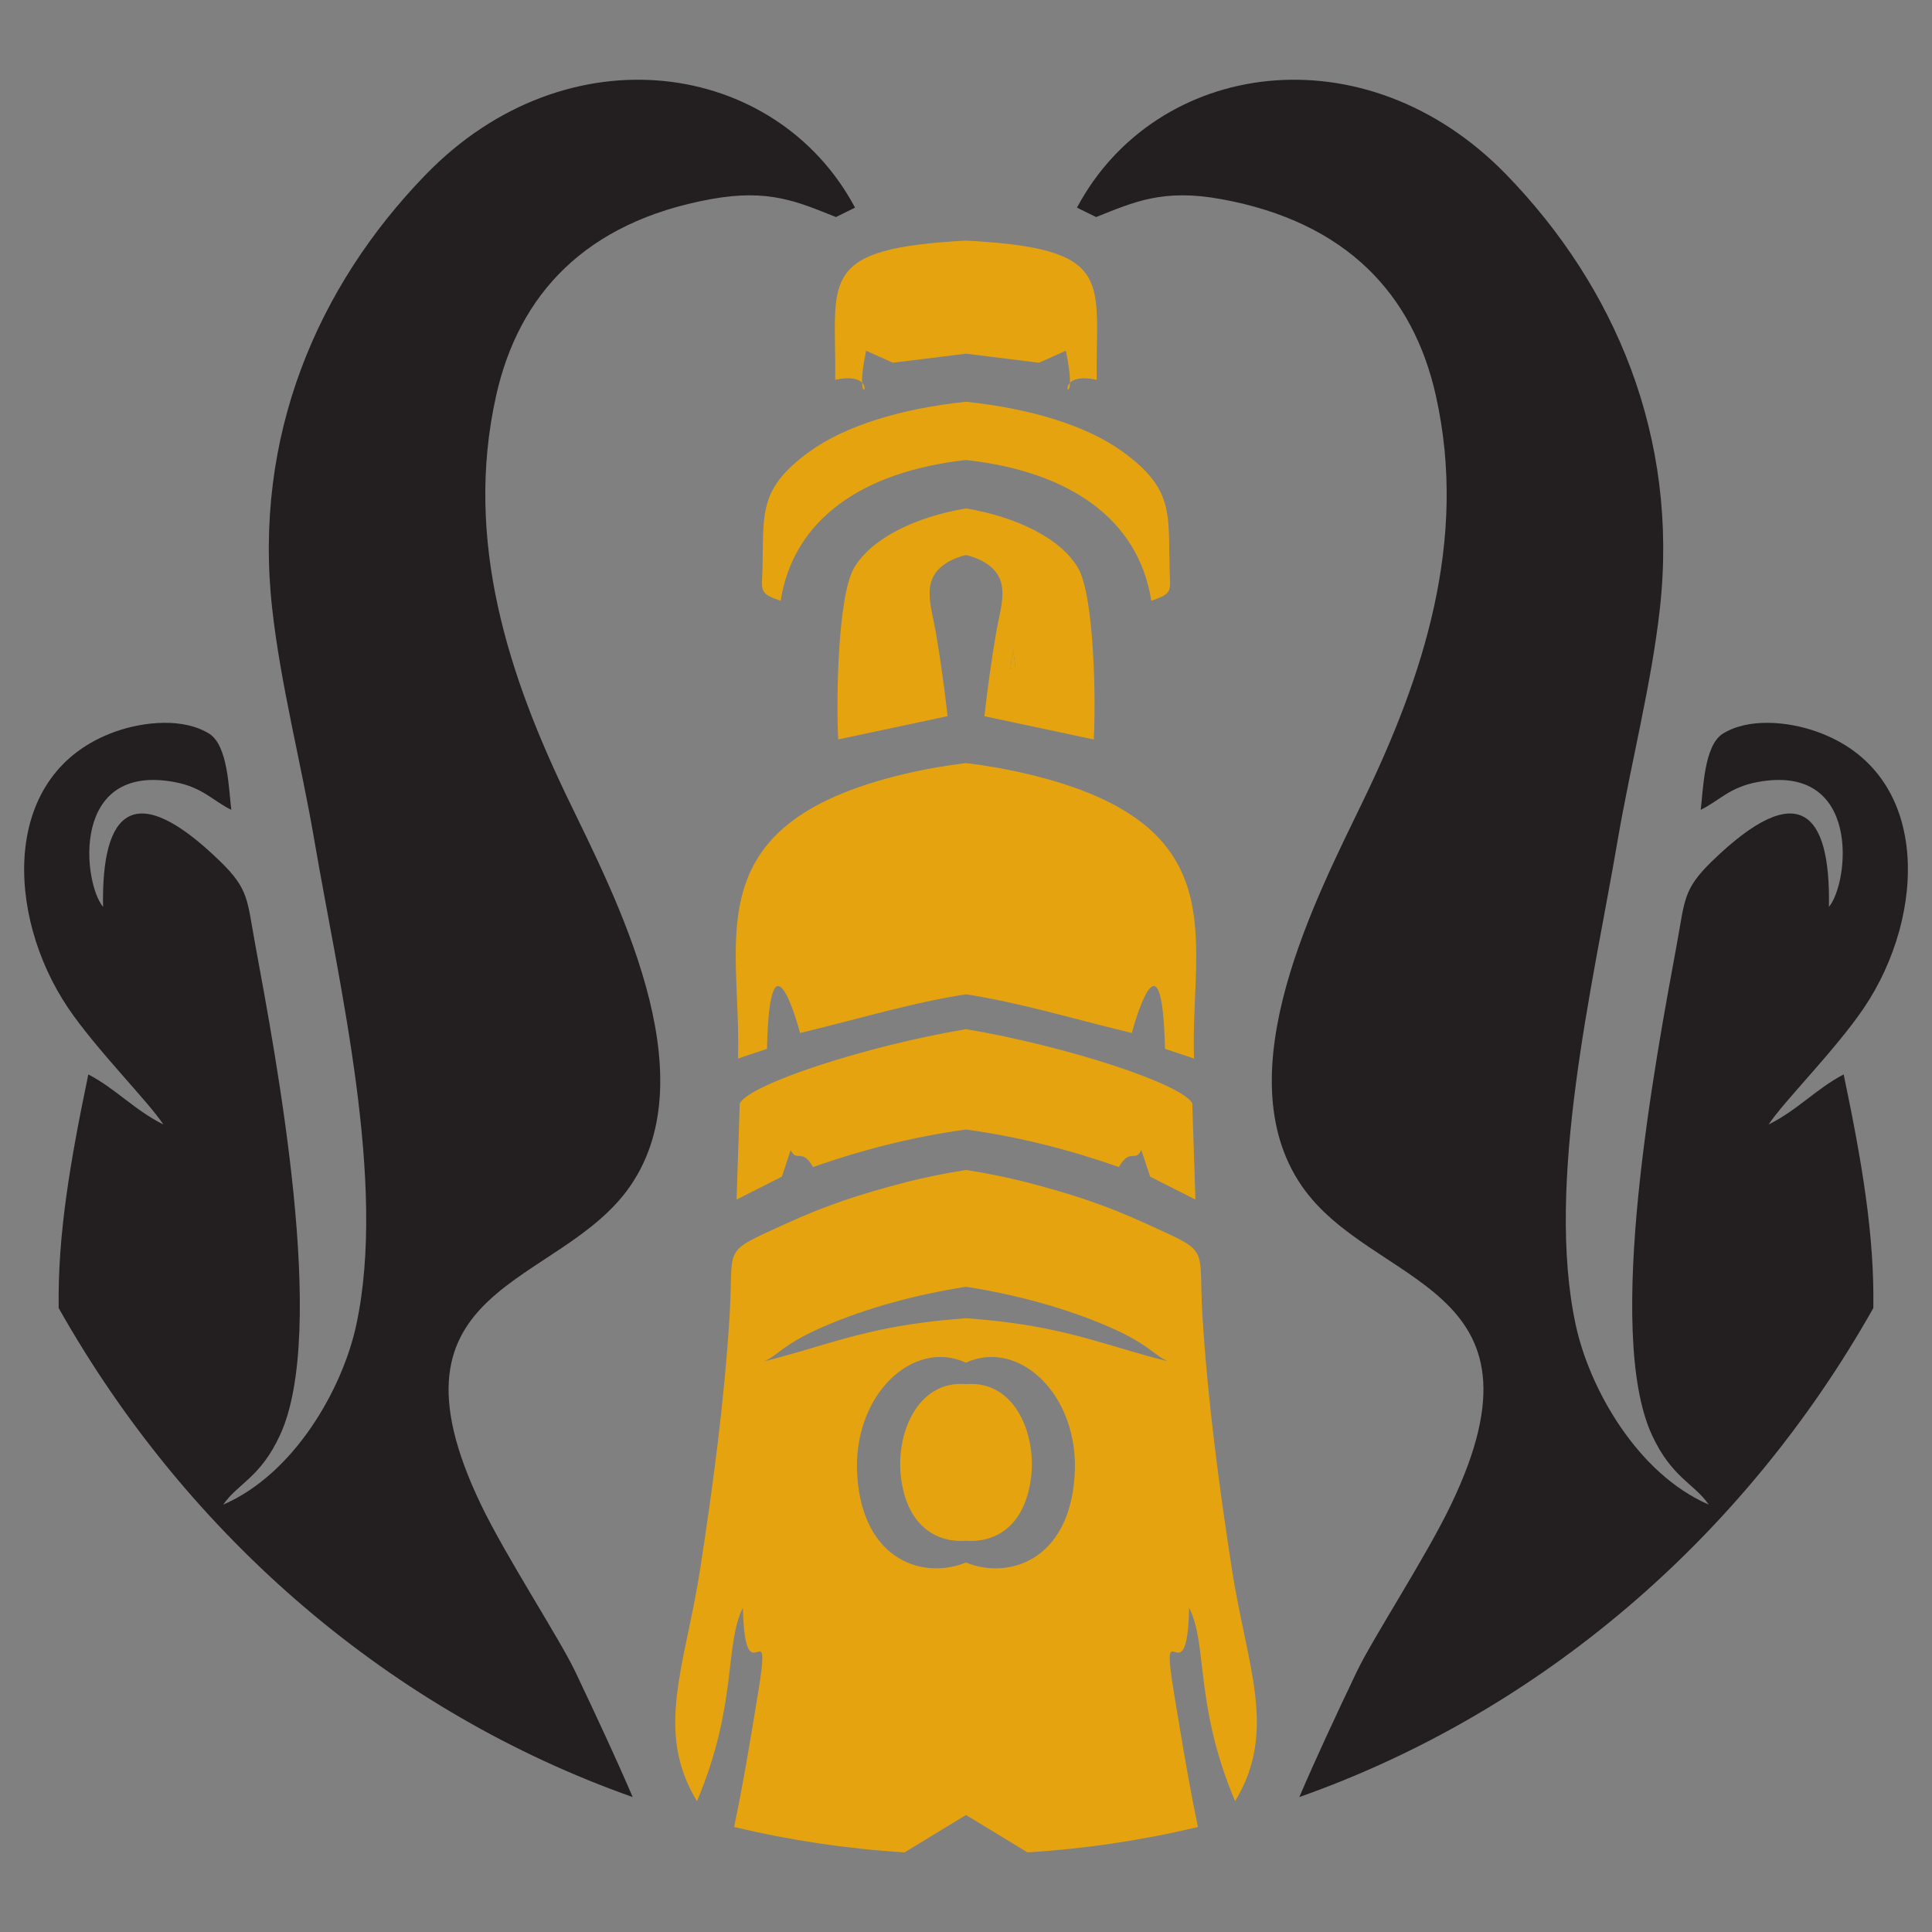 <?xml version="1.0" encoding="utf-8"?>
<!-- Generator: Adobe Illustrator 16.0.0, SVG Export Plug-In . SVG Version: 6.00 Build 0)  -->
<!DOCTYPE svg PUBLIC "-//W3C//DTD SVG 1.1//EN" "http://www.w3.org/Graphics/SVG/1.1/DTD/svg11.dtd">
<svg version="1.1" id="Calque_1" xmlns="http://www.w3.org/2000/svg" xmlns:xlink="http://www.w3.org/1999/xlink" x="0px" y="0px"
	 width="32px" height="32px" viewBox="0 0 32 32" enable-background="new 0 0 32 32" xml:space="preserve">
<rect x="0" y="0" width="32" height="32" fill="#808080" stroke="none"/>
<g>
	<path fill-rule="evenodd" clip-rule="evenodd" fill="#231F20" d="M21.521,29.765c0.273-0.638,0.589-1.316,0.949-2.072
		c0.269-0.563,1.146-1.9,1.563-2.77c1.773-3.688-1.309-3.585-2.474-5.283c-1.286-1.874,0.257-4.794,1.036-6.412
		c0.964-2.002,1.727-4.26,1.188-6.672c-0.374-1.679-1.479-2.878-3.552-3.257c-0.969-0.177-1.444,0.045-2.076,0.296l-0.317-0.156
		c1.309-2.455,4.775-2.958,7.116-0.542c1.791,1.848,2.855,4.331,2.539,7.181c-0.142,1.271-0.482,2.568-0.7,3.843
		c-0.41,2.405-1.203,5.67-0.693,8.029c0.227,1.049,1.019,2.458,2.202,2.971c-0.239-0.35-0.611-0.442-0.939-1.149
		c-0.797-1.721,0.06-6.227,0.414-8.153c0.131-0.714,0.101-0.891,0.582-1.357c1.417-1.374,1.963-0.843,1.934,0.759
		c0.337-0.405,0.541-2.391-1.187-2.067c-0.466,0.088-0.632,0.312-0.937,0.459c0.042-0.324,0.052-1.063,0.365-1.26
		c0.422-0.264,1.07-0.206,1.551-0.037c1.92,0.678,1.819,3.05,0.788,4.577c-0.461,0.685-1.328,1.55-1.579,1.932
		c0.485-0.242,0.789-0.593,1.243-0.829c0.299,1.431,0.511,2.655,0.491,3.87C28.871,25.492,25.484,28.365,21.521,29.765
		L21.521,29.765z"/>
	<path fill-rule="evenodd" clip-rule="evenodd" fill="#231F20" d="M10.479,29.765c-0.273-0.638-0.59-1.316-0.948-2.072
		c-0.268-0.563-1.146-1.9-1.564-2.77c-1.772-3.688,1.31-3.585,2.475-5.283c1.286-1.874-0.257-4.794-1.036-6.412
		c-0.965-2.002-1.729-4.26-1.189-6.672c0.374-1.679,1.479-2.878,3.553-3.257c0.967-0.177,1.443,0.045,2.076,0.296l0.316-0.156
		c-1.309-2.455-4.775-2.958-7.115-0.542c-1.792,1.848-2.856,4.331-2.539,7.181c0.141,1.271,0.482,2.568,0.699,3.843
		c0.411,2.405,1.203,5.67,0.693,8.029c-0.227,1.049-1.019,2.458-2.202,2.971c0.239-0.35,0.612-0.442,0.939-1.149
		c0.798-1.721-0.06-6.227-0.414-8.153c-0.131-0.714-0.1-0.891-0.581-1.357c-1.417-1.374-1.964-0.843-1.935,0.759
		c-0.336-0.405-0.541-2.391,1.188-2.067c0.465,0.088,0.633,0.312,0.936,0.459c-0.042-0.324-0.051-1.063-0.365-1.26
		c-0.422-0.264-1.069-0.206-1.55-0.037c-1.92,0.678-1.819,3.05-0.789,4.577c0.462,0.685,1.328,1.55,1.579,1.932
		c-0.484-0.242-0.789-0.593-1.243-0.829c-0.298,1.431-0.51,2.655-0.491,3.87C3.13,25.492,6.516,28.365,10.479,29.765L10.479,29.765z
		"/>
	<polygon fill-rule="evenodd" clip-rule="evenodd" fill="#FFFFFF" points="15.225,10.731 15.263,11.079 15.178,11.069 
		15.225,10.731 	"/>
	<g>
		<path fill="#E5A40F" d="M16.305,11.863l1.811,0.385c0.036-0.593,0.015-2.373-0.262-2.844C17.566,8.916,16.837,8.562,16,8.421
			c-0.836,0.14-1.564,0.495-1.852,0.982c-0.278,0.472-0.299,2.251-0.264,2.844l1.811-0.385c-0.052-0.465-0.115-0.92-0.195-1.391
			c-0.079-0.464-0.269-0.902,0.223-1.174c0.08-0.045,0.176-0.08,0.277-0.104c0.103,0.024,0.198,0.06,0.278,0.104
			c0.491,0.272,0.303,0.71,0.223,1.174C16.42,10.943,16.357,11.398,16.305,11.863z M16.775,10.731l0.048,0.337l-0.086,0.01
			L16.775,10.731z"/>
		<path fill="#E5A40F" d="M17.722,6.339C17.633,6.43,17.716,6.544,17.722,6.339L17.722,6.339z"/>
		<path fill="#E5A40F" d="M13.834,6.291c0.263-0.057,0.388-0.01,0.444,0.048c-0.003-0.096,0.011-0.257,0.067-0.53l0.445,0.199
			L16,5.858l1.209,0.15l0.445-0.199c0.057,0.273,0.07,0.434,0.068,0.53c0.057-0.058,0.182-0.104,0.443-0.048
			c-0.019-1.597,0.307-2.141-1.939-2.292C16.148,3.993,16.073,3.989,16,3.986c-0.072,0.003-0.147,0.007-0.226,0.013
			C13.528,4.15,13.853,4.694,13.834,6.291z"/>
		<path fill="#E5A40F" d="M14.279,6.339C14.285,6.545,14.368,6.43,14.279,6.339L14.279,6.339z"/>
		<path fill="#E5A40F" d="M12.93,9.951C13.142,8.599,14.288,7.809,16,7.619c1.714,0.189,2.858,0.979,3.069,2.332
			c0.362-0.123,0.313-0.16,0.304-0.522c-0.025-0.917,0.076-1.327-0.775-1.945c-0.591-0.43-1.513-0.715-2.598-0.83
			c-1.083,0.114-2.006,0.4-2.597,0.83c-0.851,0.618-0.75,1.028-0.774,1.945C12.618,9.791,12.57,9.828,12.93,9.951z"/>
		<path fill="#E5A40F" d="M16,17.046c-1.648,0.278-3.567,0.903-3.747,1.228L12.2,19.869l0.75-0.38l0.146-0.44
			c0.099,0.21,0.191-0.041,0.37,0.281c0.811-0.284,1.638-0.498,2.533-0.622c0.896,0.124,1.724,0.338,2.534,0.622
			c0.179-0.322,0.271-0.071,0.371-0.281l0.146,0.44l0.75,0.38l-0.052-1.596C19.569,17.949,17.65,17.324,16,17.046z"/>
		<path fill="#E5A40F" d="M12.223,17.533l0.481-0.161c0.047-2.175,0.548-0.262,0.548-0.262c1.098-0.267,1.854-0.502,2.747-0.641
			c0.895,0.139,1.65,0.374,2.748,0.641c0,0,0.5-1.913,0.549,0.262l0.481,0.161c-0.07-1.993,0.773-3.942-2.925-4.751
			c-0.21-0.046-0.519-0.103-0.854-0.143c-0.333,0.04-0.643,0.097-0.853,0.143C11.449,13.591,12.292,15.54,12.223,17.533z"/>
		<path fill="#E5A40F" d="M19.696,26.629c0.312,0.618,0.085,1.606,0.761,3.204c0.71-1.165,0.193-2.247-0.053-3.843
			c-0.214-1.39-0.402-2.795-0.488-4.206c-0.071-1.178,0.153-1.019-0.93-1.515c-0.661-0.302-1.201-0.484-2.023-0.697
			c-0.266-0.067-0.604-0.138-0.963-0.194c-0.357,0.057-0.695,0.127-0.961,0.194c-0.823,0.213-1.363,0.396-2.024,0.697
			c-1.083,0.496-0.858,0.337-0.93,1.515c-0.086,1.411-0.274,2.816-0.488,4.206c-0.246,1.596-0.762,2.678-0.053,3.843
			c0.676-1.598,0.451-2.586,0.761-3.204c0.035,1.575,0.503-0.101,0.244,1.457c-0.121,0.736-0.237,1.448-0.39,2.175
			c0.92,0.219,1.864,0.361,2.824,0.42L16,30.062l1.018,0.619c0.96-0.059,1.905-0.201,2.824-0.42
			c-0.152-0.727-0.268-1.438-0.39-2.175C19.193,26.528,19.662,28.204,19.696,26.629z M17.799,24.445
			c-0.094,1.422-1.113,1.718-1.8,1.435c-0.686,0.283-1.705-0.013-1.8-1.435c-0.088-1.334,0.921-2.279,1.8-1.875
			C16.88,22.166,17.888,23.111,17.799,24.445z M16.708,21.905c-0.199-0.027-0.442-0.051-0.708-0.071
			c-0.265,0.021-0.508,0.044-0.707,0.071c-1.119,0.146-1.75,0.424-2.637,0.643c0.231-0.097,0.305-0.283,1.003-0.583
			c0.706-0.303,1.509-0.522,2.341-0.652c0.833,0.13,1.636,0.35,2.341,0.652c0.699,0.3,0.772,0.486,1.005,0.583
			C18.458,22.329,17.827,22.051,16.708,21.905z"/>
		<path fill="#E5A40F" d="M16,22.925c-0.814-0.065-1.166,0.837-1.077,1.546c0.107,0.854,0.639,1.083,1.077,1.049
			c0.439,0.034,0.97-0.194,1.078-1.049C17.167,23.762,16.815,22.859,16,22.925z"/>
		<polygon fill="#E5A40F" points="16.775,10.731 16.737,11.079 16.823,11.069 		"/>
	</g>
</g>
</svg>
